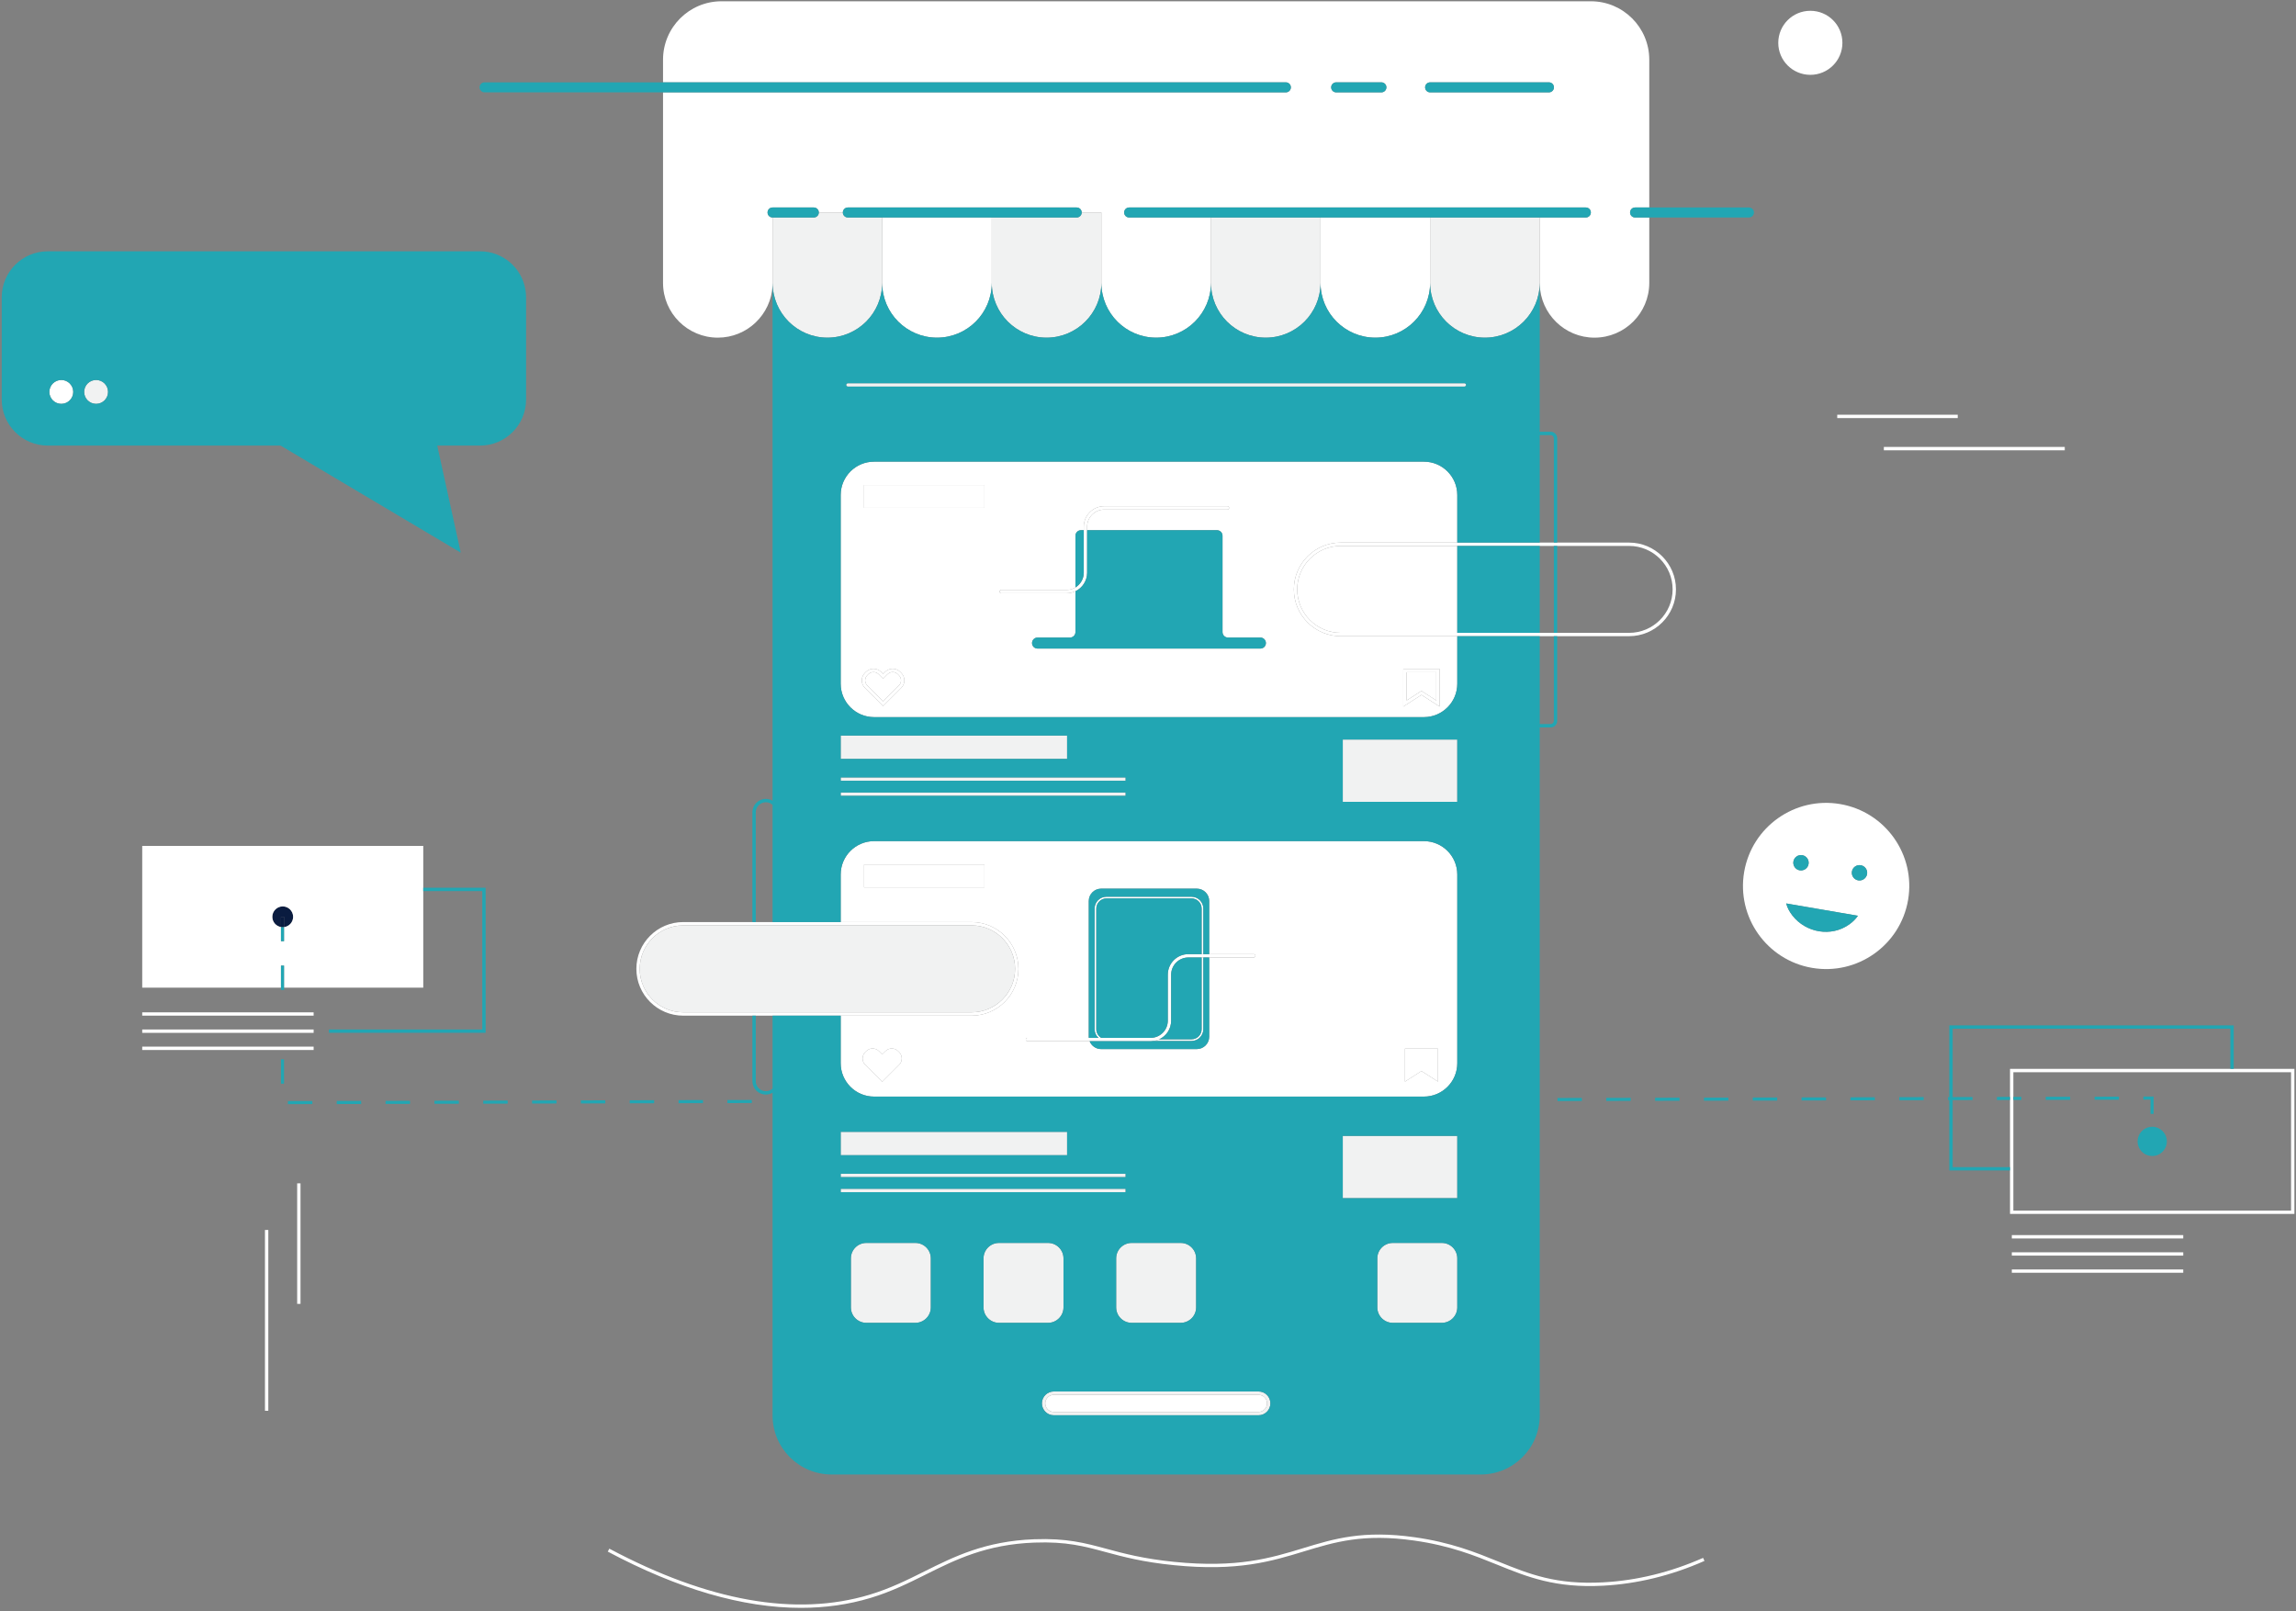 <svg width="513" height="360" viewBox="0 0 513 360" fill="none" xmlns="http://www.w3.org/2000/svg">
<rect x="0" y="0" width="513" height="360" fill="#808080" stroke="none"/>
<path d="M411.16 179.642C401.047 177.912 391.442 184.691 389.703 194.795C387.972 204.9 394.756 214.497 404.869 216.235C414.981 217.965 424.586 211.186 426.325 201.082C428.057 190.977 421.273 181.38 411.16 179.642ZM400.704 192.461C400.868 191.529 401.756 190.895 402.689 191.059C403.622 191.216 404.257 192.111 404.092 193.043C403.936 193.975 403.048 194.601 402.107 194.445C401.174 194.281 400.547 193.393 400.704 192.461ZM413.197 206.518C409.182 209.396 403.51 208.427 400.473 204.527C399.853 203.729 399.353 202.834 399.092 201.842L415.123 204.594C414.593 205.362 413.929 205.996 413.197 206.518ZM417.168 195.287C417.004 196.22 416.116 196.846 415.183 196.689C414.25 196.525 413.615 195.638 413.78 194.706C413.936 193.766 414.832 193.14 415.765 193.304C416.698 193.46 417.325 194.348 417.168 195.287Z" fill="white"/>
<path d="M364 121.223H347.924H347.178H344.028H342.678H341.931H325.602H299.555C293.786 121.223 289.092 125.914 289.092 131.678C289.092 137.442 293.786 142.133 299.555 142.133H325.602H341.931H342.678H344.028H347.178H347.924H364C369.769 142.133 374.463 137.442 374.463 131.678C374.463 125.914 369.769 121.223 364 121.223ZM364 141.387H347.924H347.178H344.028H342.678H341.931H325.602H299.555C294.197 141.387 289.838 137.032 289.838 131.678C289.838 126.324 294.197 121.969 299.555 121.969H325.602H341.931H342.678H344.028H347.178H347.924H364C369.359 121.969 373.717 126.324 373.717 131.678C373.717 137.032 369.359 141.387 364 141.387Z" fill="white"/>
<path d="M313.915 241.649L317.601 239.285L321.288 241.649V234.288H313.915V241.649Z" fill="white"/>
<path d="M313.541 157.86L317.601 155.25L321.661 157.86V149.441H313.541V157.86ZM314.287 150.187H320.915V156.495L317.601 154.363L314.287 156.495V150.187Z" fill="white"/>
<path d="M281.188 311.619H235.454C234.401 311.619 233.543 312.476 233.543 313.528C233.543 314.587 234.401 315.444 235.454 315.444H281.188C282.24 315.444 283.099 314.587 283.099 313.528C283.099 312.476 282.24 311.619 281.188 311.619Z" fill="white"/>
<path d="M257.082 232.618C257.284 232.618 257.485 232.603 257.687 232.573C258.142 232.521 258.582 232.387 258.993 232.2C260.575 231.477 261.672 229.881 261.672 228.032V217.756C261.672 215.638 263.396 213.915 265.516 213.915H268.486H268.859H270.173H280.121C280.33 213.915 280.494 213.744 280.494 213.543C280.494 213.334 280.33 213.17 280.121 213.17H270.173H268.859H268.486H265.516C262.986 213.17 260.926 215.22 260.926 217.756V228.032C260.926 230.15 259.202 231.872 257.082 231.872H246.052H245.432H243.283H229.573C229.364 231.872 229.2 232.044 229.2 232.245C229.2 232.454 229.364 232.618 229.573 232.618H243.454H257.082Z" fill="white"/>
<path d="M223.699 132.543H238.305C239.014 132.543 239.693 132.379 240.29 132.088C241.827 131.35 242.895 129.776 242.895 127.957V118.456V117.681C242.895 115.563 244.619 113.84 246.738 113.84H274.248C274.457 113.84 274.621 113.669 274.621 113.468C274.621 113.259 274.457 113.095 274.248 113.095H246.738C244.208 113.095 242.148 115.145 242.148 117.681V118.456V127.957C242.148 129.351 241.402 130.567 240.29 131.238C239.715 131.596 239.029 131.797 238.305 131.797H223.699C223.498 131.797 223.326 131.969 223.326 132.17C223.326 132.379 223.498 132.543 223.699 132.543Z" fill="white"/>
<path d="M219.96 193.14H193.063V198.248H219.96V193.14Z" fill="white"/>
<path d="M219.96 108.359H193.063V113.468H219.96V108.359Z" fill="white"/>
<path d="M217.087 206.003H187.838H174.106H173.36H172.614H168.86H168.113H152.649C146.88 206.003 142.186 210.694 142.186 216.458C142.186 222.222 146.88 226.913 152.649 226.913H168.113H168.86H172.614H173.36H174.106H187.838H217.087C222.856 226.913 227.55 222.222 227.55 216.458C227.55 210.694 222.856 206.003 217.087 206.003ZM217.087 226.167H187.838H174.106H173.36H172.614H168.86H168.113H152.649C147.291 226.167 142.932 221.812 142.932 216.458C142.932 211.104 147.291 206.749 152.649 206.749H168.113H168.86H172.614H173.36H174.106H187.838H217.087C222.445 206.749 226.804 211.104 226.804 216.458C226.804 221.812 222.445 226.167 217.087 226.167Z" fill="white"/>
<path d="M200.675 234.84C199.891 234.05 198.615 234.05 197.832 234.84L197.108 235.556L196.391 234.84C195.6 234.05 194.331 234.05 193.54 234.84L193.324 235.056C192.533 235.839 192.533 237.115 193.324 237.898L194.04 238.621L197.108 241.686L200.899 237.898C201.683 237.115 201.683 235.839 200.899 235.056L200.675 234.84Z" fill="white"/>
<path d="M197.309 157.748L201.362 153.699C201.81 153.252 202.063 152.648 202.063 152.014C202.063 151.38 201.81 150.776 201.362 150.328L201.138 150.105C200.212 149.18 198.697 149.18 197.765 150.105L197.309 150.567L196.854 150.105C195.921 149.18 194.406 149.18 193.481 150.105L193.257 150.328C192.809 150.776 192.555 151.38 192.555 152.014C192.555 152.648 192.809 153.252 193.257 153.699L197.309 157.748ZM193.787 150.858L194.003 150.634C194.324 150.313 194.742 150.157 195.167 150.157C195.585 150.157 196.003 150.313 196.324 150.634L197.309 151.618L198.294 150.634C198.936 149.993 199.974 149.993 200.615 150.634L200.832 150.858C201.145 151.164 201.317 151.574 201.317 152.014C201.317 152.454 201.145 152.864 200.832 153.17L197.309 156.697L193.787 153.17C193.473 152.864 193.301 152.454 193.301 152.014C193.301 151.574 193.473 151.164 193.787 150.858Z" fill="white"/>
<path d="M63.457 204.833V207.129C63.36 207.144 63.27 207.152 63.173 207.152C63.039 207.152 62.905 207.137 62.778 207.114V204.833H63.457Z" fill="#0A1C40"/>
<path d="M63.173 202.506C64.457 202.506 65.494 203.55 65.494 204.832C65.494 206.018 64.606 206.995 63.457 207.129V204.832H62.778V207.114C61.681 206.928 60.845 205.981 60.845 204.832C60.845 203.55 61.89 202.506 63.173 202.506Z" fill="#0A1C40"/>
<path d="M319.534 48.591V63.199C319.534 69.955 325.012 75.436 331.774 75.436C338.536 75.436 344.021 69.955 344.021 63.199V48.591H319.534Z" fill="#F1F2F2"/>
<path d="M327.206 85.623H189.436C189.234 85.623 189.062 85.787 189.062 85.995C189.062 86.204 189.234 86.368 189.436 86.368H327.206C327.415 86.368 327.58 86.204 327.58 85.995C327.58 85.787 327.415 85.623 327.206 85.623Z" fill="#F1F2F2"/>
<path d="M322.146 277.689H311.19C309.287 277.689 307.735 279.232 307.735 281.141V292.088C307.735 293.99 309.287 295.541 311.19 295.541H322.146C324.057 295.541 325.602 293.99 325.602 292.088V281.141C325.602 279.232 324.057 277.689 322.146 277.689Z" fill="#F1F2F2"/>
<path d="M325.602 253.774H300.018V267.689H325.602V253.774Z" fill="#F1F2F2"/>
<path d="M325.602 165.228H300.018V179.143H325.602V165.228Z" fill="#F1F2F2"/>
<path d="M282.808 75.436C289.57 75.436 295.048 69.955 295.048 63.199V48.591H270.568V63.199C270.568 69.955 276.046 75.436 282.808 75.436Z" fill="#F1F2F2"/>
<path d="M249.388 281.141V292.088C249.388 293.99 250.94 295.541 252.843 295.541H263.799C265.71 295.541 267.255 293.99 267.255 292.088V281.141C267.255 279.232 265.71 277.689 263.799 277.689H252.843C250.94 277.689 249.388 279.232 249.388 281.141Z" fill="#F1F2F2"/>
<path d="M251.5 265.601H187.838V266.346H251.5V265.601Z" fill="#F1F2F2"/>
<path d="M251.5 262.238H187.838V262.983H251.5V262.238Z" fill="#F1F2F2"/>
<path d="M251.5 177.055H187.838V177.8H251.5V177.055Z" fill="#F1F2F2"/>
<path d="M251.5 173.691H187.838V174.437H251.5V173.691Z" fill="#F1F2F2"/>
<path d="M233.834 75.436C240.596 75.436 246.081 69.955 246.081 63.199V47.472H241.686C241.686 48.091 241.186 48.59 240.566 48.59H221.595V63.199C221.595 69.955 227.08 75.436 233.834 75.436Z" fill="#F1F2F2"/>
<path d="M238.424 252.871H187.838V258.091H238.424V252.871Z" fill="#F1F2F2"/>
<path d="M238.424 164.333H187.838V169.553H238.424V164.333Z" fill="#F1F2F2"/>
<path d="M237.618 292.088V281.141C237.618 279.232 236.066 277.689 234.163 277.689H223.207C221.296 277.689 219.751 279.232 219.751 281.141V292.088C219.751 293.99 221.296 295.541 223.207 295.541H234.163C236.066 295.541 237.618 293.99 237.618 292.088Z" fill="#F1F2F2"/>
<path d="M281.188 310.873H235.454C233.991 310.873 232.797 312.066 232.797 313.528C232.797 314.997 233.991 316.19 235.454 316.19H281.188C282.659 316.19 283.845 314.997 283.845 313.528C283.845 312.066 282.659 310.873 281.188 310.873ZM281.188 315.444H235.454C234.401 315.444 233.543 314.587 233.543 313.528C233.543 312.476 234.401 311.619 235.454 311.619H281.188C282.241 311.619 283.099 312.476 283.099 313.528C283.099 314.587 282.241 315.444 281.188 315.444Z" fill="#F1F2F2"/>
<path d="M217.087 226.167C222.446 226.167 226.804 221.813 226.804 216.458C226.804 211.104 222.446 206.749 217.087 206.749H187.839H174.106H173.36H172.614H168.86H168.113H152.65C147.291 206.749 142.933 211.104 142.933 216.458C142.933 221.813 147.291 226.167 152.65 226.167H168.113H168.86H172.614H173.36H174.106H187.839H217.087Z" fill="#F1F2F2"/>
<path d="M204.526 277.689H193.563C191.66 277.689 190.115 279.232 190.115 281.141V292.088C190.115 293.99 191.66 295.541 193.563 295.541H204.526C206.429 295.541 207.974 293.99 207.974 292.088V281.141C207.974 279.232 206.429 277.689 204.526 277.689Z" fill="#F1F2F2"/>
<path d="M184.868 75.436C191.63 75.436 197.108 69.955 197.108 63.199V48.59H189.436C188.824 48.59 188.316 48.091 188.316 47.472H182.95C182.95 48.091 182.45 48.59 181.831 48.59H172.628V63.199C172.628 69.955 178.106 75.436 184.868 75.436Z" fill="#F1F2F2"/>
<path d="M21.477 84.892C19.999 84.892 18.805 86.085 18.805 87.561C18.805 89.031 19.999 90.224 21.477 90.224C22.947 90.224 24.141 89.031 24.141 87.561C24.141 86.085 22.947 84.892 21.477 84.892Z" fill="#F1F2F2"/>
<path fill-rule="evenodd" clip-rule="evenodd" d="M160.381 75.436C166.934 75.436 172.285 70.291 172.614 63.825C172.621 63.617 172.629 63.408 172.629 63.199V48.591H172.614C171.994 48.591 171.494 48.091 171.494 47.472C171.494 46.853 171.994 46.353 172.614 46.353H172.629H181.831C182.45 46.353 182.95 46.853 182.95 47.472H188.316C188.316 46.853 188.824 46.353 189.436 46.353H197.108H221.595H240.566C241.186 46.353 241.686 46.853 241.686 47.472H246.081V63.199C246.081 69.955 251.559 75.436 258.321 75.436C265.083 75.436 270.568 69.955 270.568 63.199V48.591H252.291C251.671 48.591 251.171 48.091 251.171 47.472C251.171 46.853 251.671 46.353 252.291 46.353H270.568H295.047H319.534H344.021H344.028H354.328C354.947 46.353 355.447 46.853 355.447 47.472C355.447 48.091 354.947 48.591 354.328 48.591H344.028H344.021V63.199C344.021 63.303 344.021 63.408 344.028 63.512C344.193 70.127 349.604 75.436 356.261 75.436C363.022 75.436 368.5 69.955 368.5 63.199V48.591H365.328C364.716 48.591 364.209 48.091 364.209 47.472C364.209 46.853 364.716 46.353 365.328 46.353H368.5V23.266V19.515V13.341C368.5 6.13 362.657 0.283 355.44 0.283H161.21C153.993 0.283 148.142 6.13 148.142 13.341V18.397H172.614H241.536H287.301C287.92 18.397 288.42 18.896 288.42 19.515C288.42 20.134 287.92 20.634 287.301 20.634H270.568H246.081H228.983H221.595H197.108H172.629H172.614H148.142V47.353V47.472V63.199C148.142 69.955 153.62 75.436 160.381 75.436ZM308.645 20.634H298.548C297.928 20.634 297.428 20.134 297.428 19.515C297.428 18.896 297.928 18.397 298.548 18.397H308.645C309.265 18.397 309.765 18.896 309.765 19.515C309.765 20.134 309.265 20.634 308.645 20.634ZM346.312 18.419C346.82 18.531 347.2 18.978 347.2 19.515C347.2 20.134 346.7 20.634 346.081 20.634H344.028H344.021H319.534C318.915 20.634 318.415 20.134 318.415 19.515C318.415 18.896 318.915 18.397 319.534 18.397H344.028H346.081C346.156 18.397 346.223 18.404 346.29 18.419H346.312ZM397.323 9.569C397.323 5.609 400.532 2.41 404.488 2.41C408.443 2.41 411.653 5.609 411.653 9.569C411.653 13.521 408.443 16.72 404.488 16.72C400.532 16.72 397.323 13.521 397.323 9.569ZM437.423 92.656H410.496V93.401H437.423V92.656ZM420.914 99.851H461.335V100.597H420.914V99.851ZM499.084 238.801H498.338H486.494H449.103V245.065V245.751V260.755V261.501V271.21H464.164H512.645V238.801H499.084ZM511.898 270.464H465.007H449.849V245.751V245.065V239.547H486.217H511.898V270.464ZM487.807 283.611H449.506V284.356H487.807V283.611ZM449.506 275.944V276.69H457.283H487.807V275.944H458.298H449.506ZM449.506 280.523V279.778H452.76H487.807V280.523H451.588H449.506ZM217.087 226.914H187.839V237.54C187.839 241.657 191.175 244.998 195.302 244.998H318.139C322.258 244.998 325.602 241.657 325.602 237.54V195.378C325.602 191.261 322.258 187.921 318.139 187.921H195.302C191.175 187.921 187.839 191.261 187.839 195.378V206.004H217.087C222.856 206.004 227.55 210.695 227.55 216.459C227.55 222.223 222.856 226.914 217.087 226.914ZM200.899 237.898L197.108 241.687L194.041 238.622L193.324 237.898C192.533 237.115 192.533 235.84 193.324 235.057L193.54 234.841C194.332 234.05 195.6 234.05 196.391 234.841L197.108 235.557L197.832 234.841C198.615 234.05 199.892 234.05 200.675 234.841L200.899 235.057C201.683 235.84 201.683 237.115 200.899 237.898ZM219.96 198.249H193.063V193.141H219.96V198.249ZM321.288 234.289V241.649L317.601 239.285L313.914 241.649V234.289H321.288ZM229.573 231.873H243.283C243.275 231.791 243.268 231.701 243.268 231.619V201.299C243.268 199.777 244.507 198.54 246.029 198.54H267.404C268.934 198.54 270.173 199.777 270.173 201.299V213.17H280.121C280.33 213.17 280.494 213.335 280.494 213.543C280.494 213.745 280.33 213.916 280.121 213.916H270.173V231.619C270.173 233.141 268.934 234.379 267.404 234.379H246.029C244.857 234.379 243.857 233.648 243.454 232.619H229.573C229.364 232.619 229.2 232.455 229.2 232.246C229.2 232.045 229.364 231.873 229.573 231.873ZM299.555 141.387C294.197 141.387 289.838 137.032 289.838 131.678C289.838 126.324 294.197 121.969 299.555 121.969H325.602V141.387H299.555ZM325.602 110.597C325.602 106.48 322.258 103.14 318.139 103.14H195.302C191.175 103.14 187.839 106.48 187.839 110.597V152.759C187.839 156.876 191.175 160.217 195.302 160.217H318.139C322.258 160.217 325.602 156.876 325.602 152.759V142.133H299.555C293.786 142.133 289.092 137.442 289.092 131.678C289.092 125.914 293.786 121.223 299.555 121.223H325.602V110.597ZM313.541 149.441H321.661V157.86L317.601 155.25L313.541 157.86V149.441ZM201.362 153.699L197.309 157.748L193.257 153.699C192.809 153.252 192.555 152.648 192.555 152.014C192.555 151.38 192.809 150.776 193.257 150.328L193.481 150.105C194.406 149.18 195.921 149.18 196.854 150.105L197.309 150.567L197.765 150.105C198.698 149.18 200.213 149.18 201.138 150.105L201.362 150.328C201.81 150.776 202.063 151.38 202.063 152.014C202.063 152.648 201.81 153.252 201.362 153.699ZM219.96 113.468H193.063V108.36H219.96V113.468ZM281.614 144.9H273.15H240.29H231.819C231.14 144.9 230.588 144.348 230.588 143.669C230.588 142.991 231.14 142.439 231.819 142.439H239.059C239.738 142.439 240.29 141.894 240.29 141.216V132.088C239.693 132.379 239.014 132.543 238.305 132.543H223.699C223.498 132.543 223.326 132.379 223.326 132.17C223.326 131.969 223.498 131.797 223.699 131.797H238.305C239.029 131.797 239.715 131.596 240.29 131.238V119.687C240.29 119.008 240.842 118.457 241.521 118.457H242.148V117.681C242.148 115.146 244.208 113.095 246.738 113.095H274.248C274.457 113.095 274.621 113.259 274.621 113.468C274.621 113.669 274.457 113.841 274.248 113.841H246.738C244.619 113.841 242.895 115.563 242.895 117.681V118.457H271.919C272.598 118.457 273.15 119.008 273.15 119.687V141.216C273.15 141.894 273.703 142.439 274.374 142.439H281.614C282.293 142.439 282.845 142.991 282.845 143.669C282.845 144.348 282.293 144.9 281.614 144.9ZM320.915 150.187V156.495L317.601 154.363L314.288 156.495V150.187H320.915ZM319.534 63.2V48.591H295.047V63.2C295.047 69.956 300.533 75.437 307.295 75.437C314.056 75.437 319.534 69.956 319.534 63.2ZM266.217 232.2C267.471 232.2 268.486 231.187 268.486 229.934V213.915H268.859V229.934C268.859 231.388 267.672 232.573 266.217 232.573H257.687C258.142 232.521 258.582 232.387 258.993 232.2H266.217ZM246.052 231.873C245.387 231.478 244.947 230.762 244.947 229.934V202.984C244.947 201.731 245.969 200.717 247.216 200.717H266.217C267.471 200.717 268.486 201.731 268.486 202.984V213.17H268.859V202.984C268.859 201.53 267.672 200.344 266.217 200.344H247.216C245.76 200.344 244.574 201.53 244.574 202.984V229.934C244.574 230.702 244.902 231.396 245.432 231.873H246.052ZM221.595 48.591V63.2C221.595 69.956 216.117 75.437 209.355 75.437C202.593 75.437 197.108 69.956 197.108 63.2V48.591H221.595ZM200.616 150.636C199.974 149.994 198.936 149.994 198.295 150.636L197.309 151.62L196.324 150.636C196.003 150.315 195.585 150.158 195.167 150.158C194.742 150.158 194.324 150.315 194.003 150.636L193.787 150.859C193.473 151.165 193.302 151.575 193.302 152.015C193.302 152.455 193.473 152.865 193.787 153.171L197.309 156.698L200.832 153.171C201.145 152.865 201.317 152.455 201.317 152.015C201.317 151.575 201.145 151.165 200.832 150.859L200.616 150.636ZM334.886 348.919H334.887C341.745 351.693 347.663 354.087 358.171 353.52C365.717 353.117 373.239 351.275 380.524 348.054L380.83 348.732C373.456 351.991 365.851 353.855 358.216 354.266C347.536 354.847 341.252 352.304 334.61 349.612L334.573 349.597C329.375 347.492 324 345.314 315.93 344.176C304.598 342.575 298.183 344.527 291.405 346.588L291.368 346.6C284.077 348.822 276.539 351.119 262.262 349.679C255.33 348.984 250.95 347.806 247.094 346.768L246.992 346.741C242.305 345.466 238.245 344.37 231.11 344.638C220.341 345.041 213.497 348.449 206.877 351.753L206.783 351.799C203.006 353.679 199.107 355.619 194.496 357.002C189.578 358.479 184.398 359.217 178.95 359.217C165.964 359.217 151.515 355.019 135.798 346.652L136.148 345.996C158.269 357.77 177.83 361.231 194.279 356.286C198.869 354.907 202.765 352.968 206.541 351.081C213.228 347.748 220.147 344.303 231.08 343.893C238.323 343.624 242.426 344.732 247.17 346.011L247.193 346.018C251.037 347.062 255.403 348.24 262.336 348.941C276.472 350.366 283.935 348.091 291.152 345.891L291.168 345.886C298.036 343.792 304.527 341.813 316.034 343.438C324.206 344.592 329.629 346.789 334.871 348.913L334.886 348.919ZM66.397 264.385H67.144V291.298H66.397V264.385ZM59.949 274.796H59.203V315.184H59.949V274.796ZM31.776 234.58V233.834H45.508H70.077V234.58H46.075H31.776ZM31.776 230.001V230.747H43.306H70.077V230.001H42.814H31.776ZM31.776 226.913V226.168H40.485H70.077V226.913H40.91H31.776ZM31.776 188.993V220.663H37.783H62.778V215.727H63.457V220.663H94.571V199.082V198.337V188.993H32.776H31.776ZM63.173 202.505C64.457 202.505 65.494 203.549 65.494 204.832C65.494 206.018 64.606 206.994 63.457 207.129V210.276H62.778V207.114C61.681 206.927 60.845 205.98 60.845 204.832C60.845 203.549 61.89 202.505 63.173 202.505ZM11.028 87.562C11.028 86.086 12.222 84.893 13.7 84.893C15.17 84.893 16.364 86.086 16.364 87.562C16.364 89.031 15.17 90.225 13.7 90.225C12.222 90.225 11.028 89.031 11.028 87.562Z" fill="white"/>
<path fill-rule="evenodd" clip-rule="evenodd" d="M172.629 20.633H197.108H221.595H228.983H246.081H270.568H287.301C287.92 20.633 288.42 20.133 288.42 19.514C288.42 18.895 287.92 18.396 287.301 18.396H241.536H172.614H148.142H108.273C107.654 18.396 107.154 18.895 107.154 19.514C107.154 20.133 107.654 20.633 108.273 20.633H148.142H172.614H172.629ZM319.534 20.633H344.021H344.028H346.081C346.7 20.633 347.2 20.133 347.2 19.514C347.2 18.977 346.82 18.53 346.312 18.418H346.29C346.223 18.403 346.155 18.396 346.081 18.396H344.028H319.534C318.915 18.396 318.415 18.895 318.415 19.514C318.415 20.133 318.915 20.633 319.534 20.633ZM344.028 46.354H354.328C354.947 46.354 355.447 46.854 355.447 47.473C355.447 48.092 354.947 48.591 354.328 48.591H344.028H344.021H319.534H295.047H270.568H252.291C251.671 48.591 251.171 48.092 251.171 47.473C251.171 46.854 251.671 46.354 252.291 46.354H270.568H295.047H319.534H344.021H344.028ZM368.5 46.354H390.77C391.39 46.354 391.89 46.854 391.89 47.473C391.89 48.092 391.39 48.591 390.77 48.591H368.5H365.328C364.716 48.591 364.209 48.092 364.209 47.473C364.209 46.854 364.716 46.354 365.328 46.354H368.5ZM404.092 193.044C403.936 193.976 403.047 194.603 402.107 194.446C401.174 194.282 400.547 193.395 400.704 192.463C400.868 191.53 401.756 190.897 402.689 191.061C403.622 191.217 404.256 192.112 404.092 193.044ZM415.183 196.689C416.115 196.846 417.004 196.22 417.168 195.287C417.325 194.348 416.698 193.46 415.765 193.304C414.832 193.14 413.936 193.766 413.779 194.706C413.615 195.638 414.25 196.525 415.183 196.689ZM489.412 229.083H435.542V245.101H435.266V245.78H435.542V261.499H449.103V260.754H436.289V245.78L440.722 245.765V245.086L436.289 245.101V229.829H489.232H498.338V238.8H499.084V229.083H489.412ZM480.874 251.737C480.702 251.737 480.538 251.752 480.381 251.774C478.806 252.013 477.605 253.37 477.605 255.003C477.605 255.332 477.65 255.645 477.747 255.943C478.15 257.293 479.396 258.27 480.874 258.27C482.68 258.27 484.143 256.808 484.143 255.003C484.143 253.199 482.68 251.737 480.874 251.737ZM481.18 244.988V248.851H480.493V245.666L478.903 245.674V244.988H481.18ZM468 245.699L473.448 245.692V245.006L467.992 245.021L468 245.699ZM457.088 245.728V245.042L462.537 245.035L462.544 245.713L457.088 245.728ZM449.849 245.748L451.633 245.741V245.055L449.849 245.062V245.748ZM449.103 245.75L446.177 245.757V245.071L449.103 245.064V245.75ZM424.355 245.809L429.81 245.794V245.108L424.355 245.123V245.809ZM418.899 245.818L413.444 245.833V245.155L418.899 245.14V245.818ZM399.092 201.841L415.123 204.593C414.593 205.361 413.929 205.995 413.197 206.517C409.182 209.396 403.51 208.426 400.473 204.526C399.853 203.728 399.353 202.833 399.092 201.841ZM402.532 245.176L402.54 245.862L407.996 245.848L407.988 245.169L402.532 245.176ZM391.629 245.886L397.084 245.878V245.192L391.629 245.207V245.886ZM380.718 245.915L386.173 245.9V245.221L380.718 245.229V245.915ZM375.262 245.927L369.806 245.935V245.256L375.262 245.241V245.927ZM358.895 245.967L364.351 245.952V245.273L358.895 245.288V245.967ZM347.991 245.995L353.44 245.98V245.294L347.984 245.309L347.991 245.995ZM347.178 121.969H347.924V141.387H347.178V121.969ZM346.461 96.459H344.028V63.513C344.021 63.409 344.021 63.304 344.021 63.2C344.021 69.956 338.536 75.437 331.774 75.437C325.012 75.437 319.534 69.956 319.534 63.2C319.534 69.956 314.056 75.437 307.295 75.437C300.533 75.437 295.047 69.956 295.047 63.2C295.047 69.956 289.569 75.437 282.808 75.437C276.046 75.437 270.568 69.956 270.568 63.2C270.568 69.956 265.083 75.437 258.321 75.437C251.559 75.437 246.081 69.956 246.081 63.2C246.081 69.956 240.596 75.437 233.834 75.437C227.08 75.437 221.595 69.956 221.595 63.2C221.595 69.956 216.117 75.437 209.355 75.437C202.593 75.437 197.108 69.956 197.108 63.2C197.108 69.956 191.63 75.437 184.868 75.437C178.106 75.437 172.629 69.956 172.629 63.2C172.629 63.409 172.621 63.617 172.614 63.826V178.897C172.173 178.636 171.658 178.487 171.113 178.487C169.457 178.487 168.113 179.829 168.113 181.485V206.004H168.86V181.485C168.86 180.24 169.875 179.233 171.113 179.233C171.688 179.233 172.218 179.449 172.614 179.815V206.004H173.36H174.106H187.839V195.378C187.839 191.261 191.175 187.92 195.302 187.92H318.139C322.258 187.92 325.602 191.261 325.602 195.378V237.54C325.602 241.657 322.258 244.997 318.139 244.997H195.302C191.175 244.997 187.839 241.657 187.839 237.54V226.914H174.106H173.36H172.614V243.215C172.218 243.581 171.688 243.797 171.113 243.797C169.875 243.797 168.86 242.79 168.86 241.552V226.914H168.113V241.552C168.113 243.2 169.457 244.543 171.113 244.543C171.658 244.543 172.173 244.393 172.614 244.132V296.109V316.228C172.614 323.521 178.524 329.427 185.823 329.427H330.826C338.118 329.427 344.028 323.521 344.028 316.228V308.734V162.514H346.461C347.267 162.514 347.924 161.858 347.924 161.052V142.134H347.178V161.052C347.178 161.448 346.85 161.768 346.461 161.768H344.028V142.134H342.678H341.931H325.602V152.76C325.602 156.876 322.258 160.217 318.139 160.217H195.302C191.175 160.217 187.839 156.876 187.839 152.76V110.597C187.839 106.481 191.175 103.14 195.302 103.14H318.139C322.258 103.14 325.602 106.481 325.602 110.597V121.224H341.931H342.678H344.028V97.204H346.461C346.85 97.204 347.178 97.525 347.178 97.92V121.224H347.924V97.92C347.924 97.115 347.267 96.459 346.461 96.459ZM251.5 177.801H187.839V177.055H251.5V177.801ZM300.018 253.774H325.602V267.69H300.018V253.774ZM325.602 281.142V292.089C325.602 293.991 324.057 295.542 322.146 295.542H311.19C309.287 295.542 307.735 293.991 307.735 292.089V281.142C307.735 279.233 309.287 277.69 311.19 277.69H322.146C324.057 277.69 325.602 279.233 325.602 281.142ZM267.254 281.142V292.089C267.254 293.991 265.71 295.542 263.799 295.542H252.843C250.94 295.542 249.388 293.991 249.388 292.089V281.142C249.388 279.233 250.94 277.69 252.843 277.69H263.799C265.71 277.69 267.254 279.233 267.254 281.142ZM187.839 266.347V265.602H251.5V266.347H187.839ZM237.618 281.142V292.089C237.618 293.991 236.066 295.542 234.163 295.542H223.207C221.296 295.542 219.751 293.991 219.751 292.089V281.142C219.751 279.233 221.296 277.69 223.207 277.69H234.163C236.066 277.69 237.618 279.233 237.618 281.142ZM207.974 281.142V292.089C207.974 293.991 206.429 295.542 204.526 295.542H193.563C191.66 295.542 190.115 293.991 190.115 292.089V281.142C190.115 279.233 191.66 277.69 193.563 277.69H204.526C206.429 277.69 207.974 279.233 207.974 281.142ZM251.5 262.238V262.984H187.839V262.238H251.5ZM238.424 252.872V258.092H187.839V252.872H238.424ZM281.188 316.191H235.454C233.991 316.191 232.797 314.998 232.797 313.529C232.797 312.067 233.991 310.874 235.454 310.874H281.188C282.658 310.874 283.845 312.067 283.845 313.529C283.845 314.998 282.658 316.191 281.188 316.191ZM300.018 165.228H325.602V179.143H300.018V165.228ZM251.5 174.438H187.839V173.692H251.5V174.438ZM238.424 164.334V169.554H187.839V164.334H238.424ZM327.206 86.369H189.436C189.234 86.369 189.062 86.205 189.062 85.996C189.062 85.787 189.234 85.623 189.436 85.623H327.206C327.415 85.623 327.579 85.787 327.579 85.996C327.579 86.205 327.415 86.369 327.206 86.369ZM325.602 121.969H341.931H342.678H344.028V141.387H342.678H341.931H325.602V121.969ZM308.645 20.633H298.548C297.928 20.633 297.428 20.133 297.428 19.514C297.428 18.895 297.928 18.396 298.548 18.396H308.645C309.265 18.396 309.765 18.895 309.765 19.514C309.765 20.133 309.265 20.633 308.645 20.633ZM240.29 141.215C240.29 141.893 239.738 142.438 239.058 142.438H231.819C231.14 142.438 230.588 142.99 230.588 143.668C230.588 144.347 231.14 144.899 231.819 144.899H240.29H273.15H281.614C282.293 144.899 282.845 144.347 282.845 143.668C282.845 142.99 282.293 142.438 281.614 142.438H274.374C273.703 142.438 273.15 141.893 273.15 141.215V119.686C273.15 119.008 272.598 118.456 271.919 118.456H242.895V127.956C242.895 129.776 241.827 131.349 240.29 132.087V141.215ZM261.672 228.032V217.756C261.672 215.638 263.396 213.915 265.516 213.915H268.486V229.934C268.486 231.187 267.471 232.2 266.217 232.2H258.993C260.575 231.477 261.672 229.882 261.672 228.032ZM268.486 202.984C268.486 201.731 267.471 200.717 266.217 200.717H247.216C245.969 200.717 244.947 201.731 244.947 202.984V229.934C244.947 230.762 245.387 231.478 246.051 231.873H257.082C259.202 231.873 260.926 230.15 260.926 228.032V217.756C260.926 215.221 262.985 213.17 265.516 213.17H268.486V202.984ZM267.404 234.378H246.029C244.857 234.378 243.857 233.647 243.454 232.618H257.082C257.284 232.618 257.485 232.603 257.687 232.573H266.217C267.672 232.573 268.859 231.387 268.859 229.934V213.915H270.173V231.619C270.173 233.14 268.934 234.378 267.404 234.378ZM270.173 201.297C270.173 199.776 268.934 198.538 267.404 198.538H246.029C244.507 198.538 243.268 199.776 243.268 201.297V231.618C243.268 231.681 243.272 231.749 243.277 231.814L243.283 231.871H245.432C244.902 231.394 244.574 230.701 244.574 229.933V202.982C244.574 201.528 245.76 200.343 247.216 200.343H266.217C267.672 200.343 268.859 201.528 268.859 202.982V213.169H270.173V201.297ZM241.521 118.456H242.148V127.956C242.148 129.351 241.402 130.566 240.29 131.237V119.686C240.29 119.008 240.842 118.456 241.521 118.456ZM221.595 46.354H197.108H189.436C188.824 46.354 188.316 46.854 188.316 47.473C188.316 48.092 188.824 48.591 189.436 48.591H197.108H221.595H240.566C241.185 48.591 241.686 48.092 241.686 47.473C241.686 46.854 241.185 46.354 240.566 46.354H221.595ZM172.614 46.354H172.629H181.831C182.45 46.354 182.95 46.854 182.95 47.473C182.95 48.092 182.45 48.591 181.831 48.591H172.629H172.614C171.994 48.591 171.494 48.092 171.494 47.473C171.494 46.854 171.994 46.354 172.614 46.354ZM167.979 246.43L162.523 246.445V245.766L167.979 245.751V246.43ZM151.612 246.472L157.068 246.458V245.771L151.612 245.786V246.472ZM146.157 246.479L140.701 246.494V245.815L146.157 245.801V246.479ZM129.79 246.526L135.245 246.511V245.833L129.79 245.84V246.526ZM118.886 246.547L118.879 245.868L124.334 245.854L124.342 246.532L118.886 246.547ZM107.251 56.145H10.677C4.998 56.145 0.385 60.746 0.385 66.421V89.269C0.385 94.951 4.998 99.553 10.677 99.553H62.696L70.345 104.094L102.945 123.468L97.691 99.553H107.251C112.938 99.553 117.543 94.951 117.543 89.269V66.421C117.543 65.787 117.483 65.168 117.371 64.571C116.505 59.776 112.303 56.145 107.251 56.145ZM13.7 90.224C12.222 90.224 11.028 89.031 11.028 87.561C11.028 86.085 12.222 84.892 13.7 84.892C15.17 84.892 16.364 86.085 16.364 87.561C16.364 89.031 15.17 90.224 13.7 90.224ZM21.476 90.224C19.999 90.224 18.804 89.031 18.804 87.561C18.804 86.085 19.999 84.892 21.476 84.892C22.947 84.892 24.141 86.085 24.141 87.561C24.141 89.031 22.947 90.224 21.476 90.224ZM113.43 246.564L107.975 246.579V245.893L113.43 245.886V246.564ZM73.502 230V230.746H108.505V198.337H94.571V199.083H107.758V230H73.502ZM102.519 246.592L97.064 246.599V245.921L102.519 245.906V246.592ZM86.152 246.631L91.608 246.616V245.938L86.152 245.953V246.631ZM80.697 246.644L75.241 246.659V245.973L80.697 245.958V246.644ZM64.33 246.002L64.337 246.681L69.793 246.666L69.786 245.987L64.33 246.002ZM62.778 236.66H63.457V242.111H62.778V236.66ZM62.778 220.664V221.179H63.457V220.664V215.727H62.778V220.664ZM62.778 210.275V207.114C62.904 207.136 63.039 207.151 63.173 207.151C63.27 207.151 63.36 207.143 63.457 207.129V210.275H62.778Z" fill="#22A6B3"/>
</svg>
